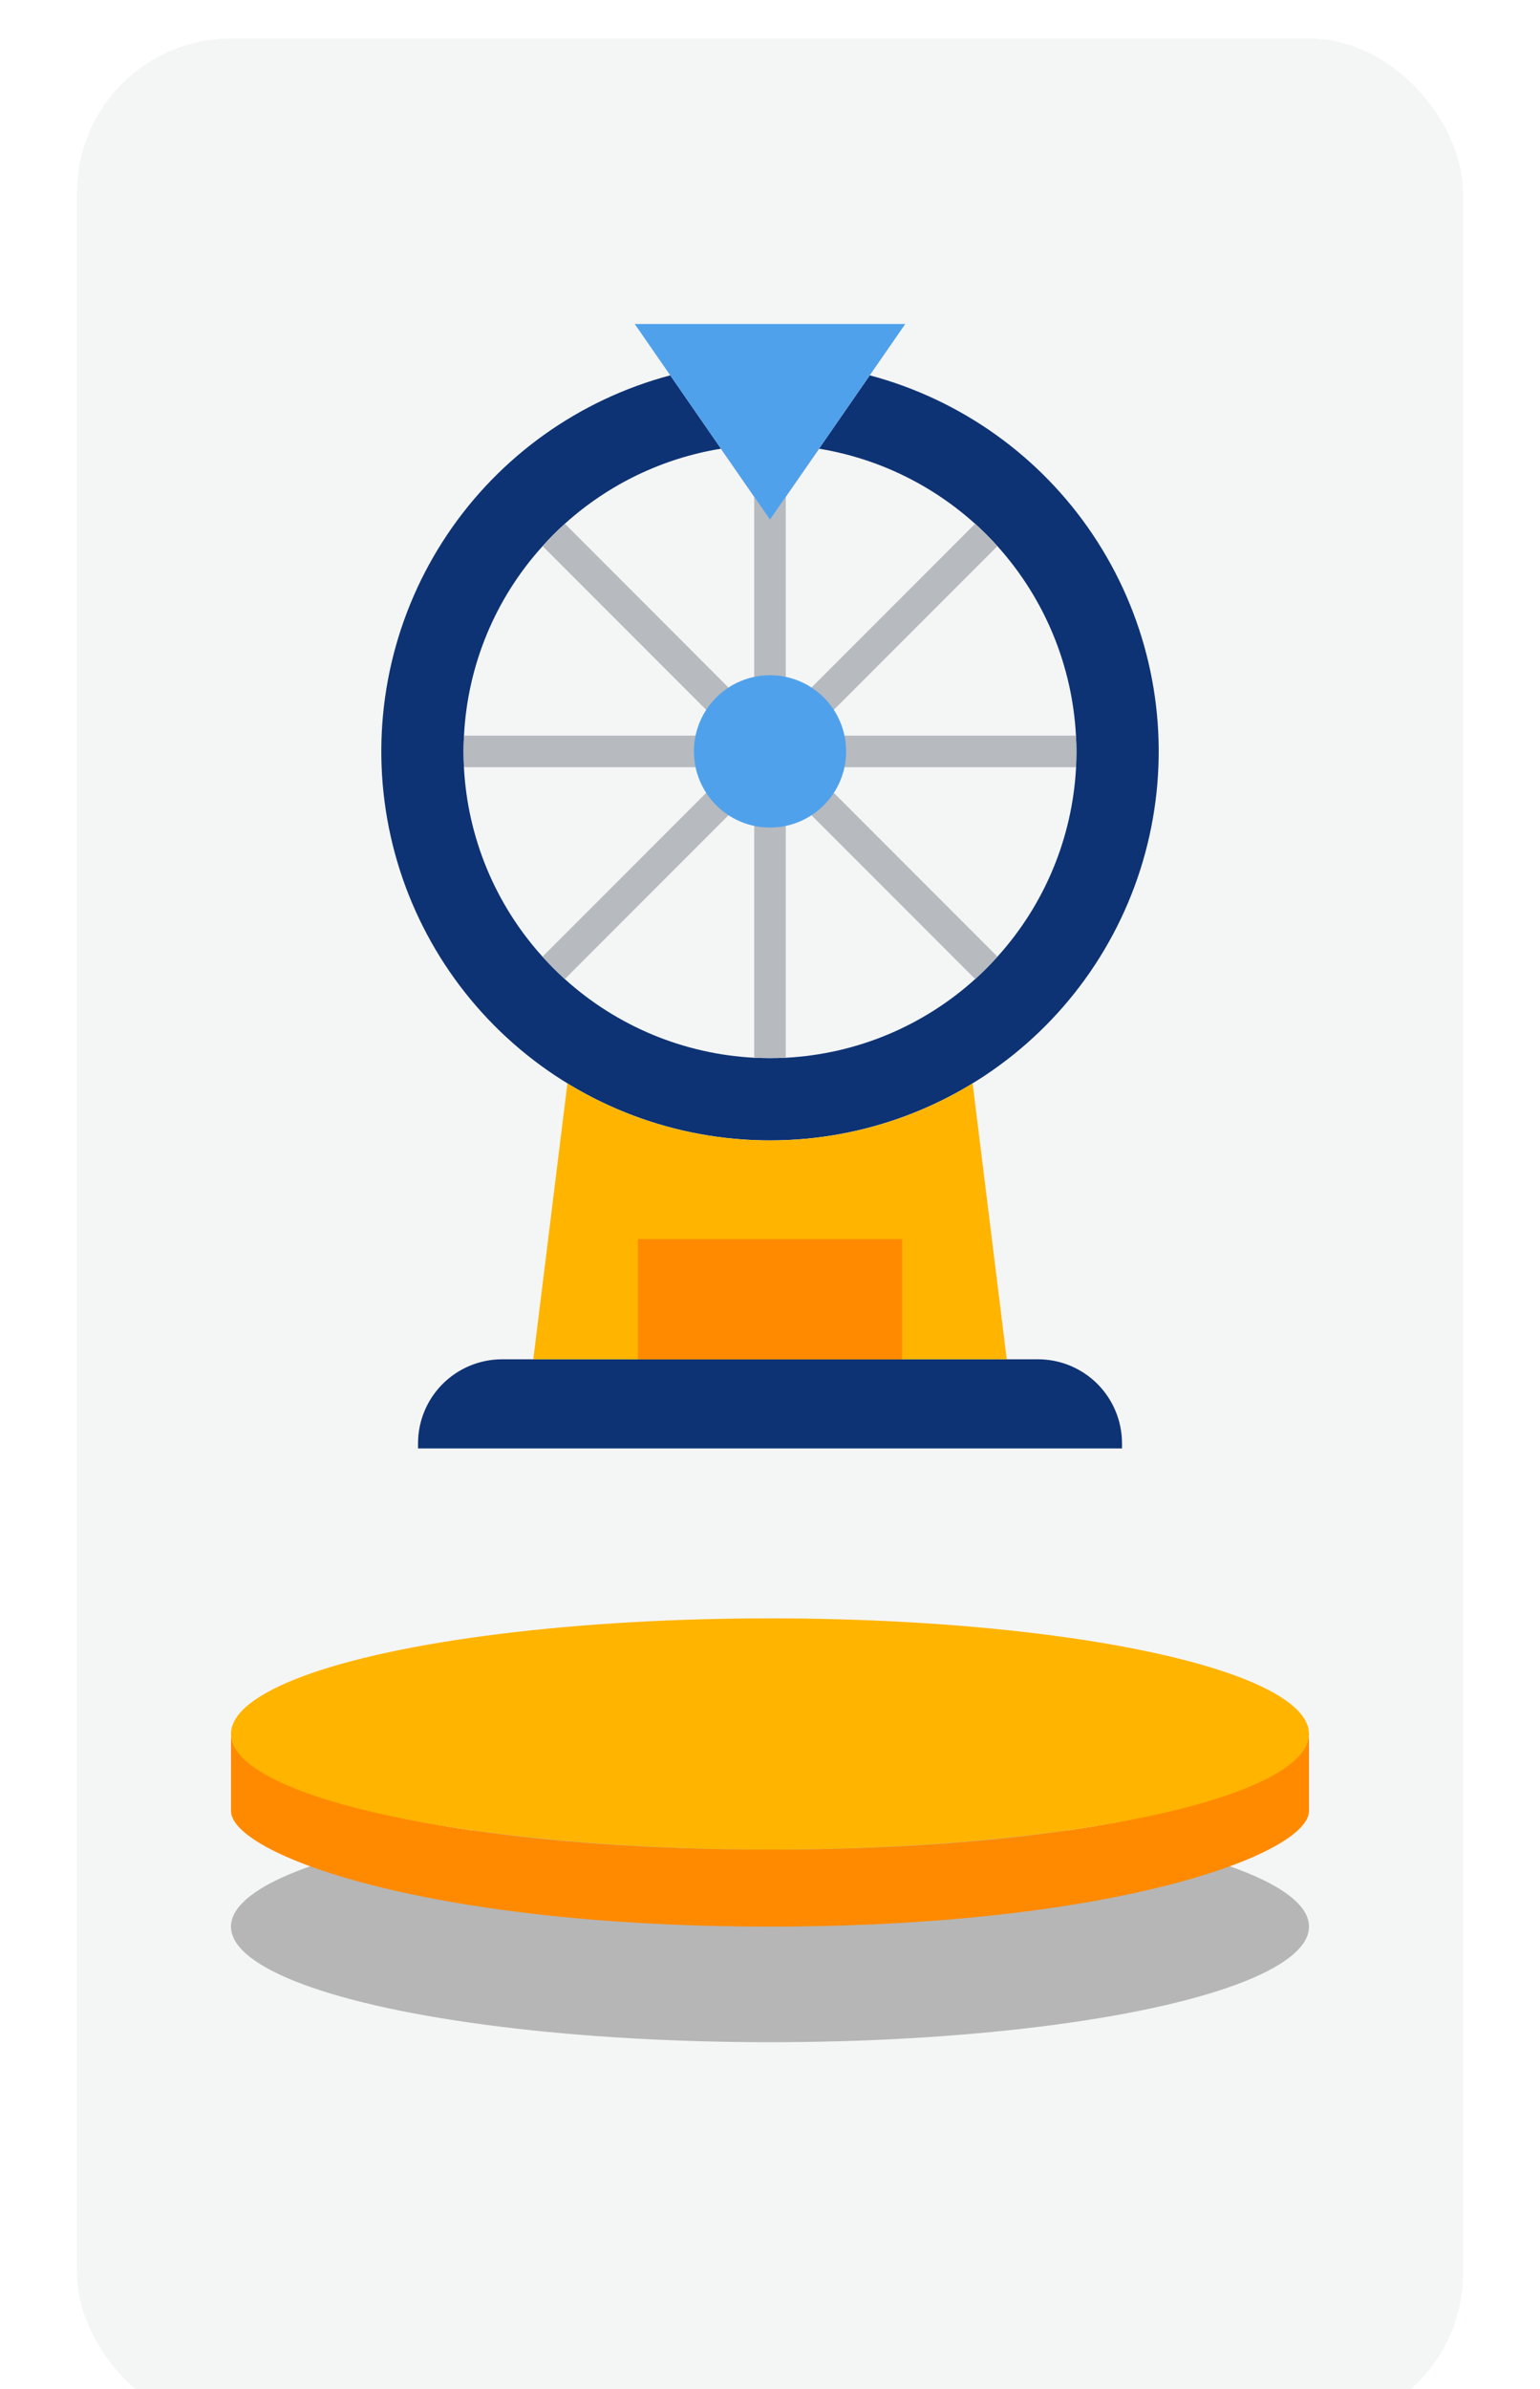 <?xml version="1.0" encoding="utf-8"?>
<svg fill="none" height="62" viewBox="0 0 40 62" width="40" xmlns="http://www.w3.org/2000/svg">
<g filter="url(#filter0_i)">
<rect fill="#F4F5F5" height="62" rx="4" width="36" x="2"/>
</g>
<g filter="url(#filter1_f)">
<ellipse cx="20" cy="50" fill="#B6B6B6" rx="14" ry="3"/>
</g>
<path d="M22.591 9.741L20 13.484L17.409 9.741C15.04 10.371 12.98 11.84 11.615 13.876C10.25 15.912 9.672 18.375 9.989 20.806C10.306 23.237 11.497 25.469 13.339 27.086C15.181 28.704 17.549 29.596 20 29.596C22.451 29.596 24.819 28.704 26.661 27.086C28.503 25.469 29.694 23.237 30.011 20.806C30.329 18.375 29.751 15.912 28.385 13.876C27.02 11.84 24.96 10.371 22.591 9.741V9.741Z" fill="#0D3374"/>
<path d="M27.959 19.501C27.959 19.639 27.954 19.775 27.95 19.911C27.855 21.736 27.134 23.473 25.908 24.828C25.726 25.03 25.533 25.224 25.329 25.409C23.973 26.635 22.236 27.356 20.41 27.451C20.274 27.456 20.138 27.46 20 27.46C19.861 27.46 19.726 27.456 19.59 27.451C17.764 27.356 16.027 26.635 14.67 25.409C14.466 25.224 14.274 25.03 14.091 24.828C12.865 23.473 12.144 21.736 12.05 19.911C12.045 19.775 12.04 19.639 12.04 19.501C12.04 19.363 12.045 19.227 12.052 19.091C12.144 17.265 12.865 15.527 14.094 14.173C14.275 13.969 14.469 13.775 14.672 13.592C15.808 12.567 17.215 11.89 18.725 11.645L19.59 12.891L20 13.484L20.41 12.891L21.275 11.645C23.069 11.939 24.709 12.838 25.923 14.192C27.136 15.546 27.851 17.275 27.947 19.091C27.954 19.227 27.959 19.363 27.959 19.501V19.501Z" fill="#F4F5F5"/>
<path d="M13.039 35.277H26.961C27.54 35.277 28.095 35.507 28.504 35.916C28.913 36.326 29.143 36.881 29.143 37.459V37.59H10.858V37.459C10.858 36.881 11.088 36.326 11.497 35.917C11.906 35.508 12.461 35.278 13.039 35.277Z" fill="#0D3374"/>
<path d="M20.41 12.891V17.525C20.41 17.634 20.367 17.738 20.29 17.815C20.213 17.892 20.109 17.935 20 17.935C19.891 17.935 19.787 17.892 19.71 17.815C19.633 17.738 19.59 17.634 19.59 17.525V12.891L20 13.484L20.41 12.891Z" fill="#B7BABE"/>
<path d="M20.41 21.477V27.451C20.274 27.456 20.138 27.46 20 27.46C19.862 27.46 19.726 27.456 19.59 27.451V21.477C19.59 21.368 19.633 21.264 19.71 21.186C19.787 21.11 19.891 21.066 20 21.066C20.109 21.066 20.213 21.11 20.29 21.186C20.367 21.264 20.41 21.368 20.41 21.477Z" fill="#B7BABE"/>
<path d="M25.906 14.173L21.687 18.392C21.649 18.431 21.604 18.463 21.554 18.485C21.504 18.506 21.45 18.518 21.396 18.519C21.341 18.519 21.287 18.509 21.236 18.488C21.186 18.468 21.14 18.437 21.102 18.399C21.063 18.36 21.032 18.314 21.012 18.264C20.991 18.213 20.981 18.159 20.982 18.105C20.982 18.05 20.994 17.996 21.015 17.946C21.037 17.896 21.069 17.851 21.108 17.813L25.329 13.592C25.531 13.776 25.724 13.97 25.906 14.173V14.173Z" fill="#B7BABE"/>
<path d="M18.891 21.188L14.67 25.409C14.466 25.224 14.274 25.03 14.091 24.828L18.312 20.607C18.35 20.569 18.396 20.539 18.445 20.518C18.495 20.498 18.549 20.487 18.603 20.488C18.656 20.488 18.71 20.498 18.759 20.519C18.809 20.54 18.854 20.57 18.892 20.608C18.93 20.646 18.96 20.692 18.981 20.741C19.002 20.791 19.012 20.845 19.012 20.899C19.012 20.952 19.001 21.006 18.98 21.055C18.96 21.105 18.929 21.15 18.891 21.188V21.188Z" fill="#B7BABE"/>
<path d="M27.959 19.501C27.959 19.639 27.955 19.775 27.95 19.911H21.976C21.867 19.911 21.763 19.868 21.686 19.791C21.609 19.714 21.566 19.61 21.566 19.501C21.566 19.392 21.609 19.288 21.686 19.211C21.763 19.134 21.867 19.091 21.976 19.091H27.948C27.955 19.227 27.959 19.363 27.959 19.501Z" fill="#B7BABE"/>
<path d="M18.434 19.501C18.434 19.61 18.391 19.714 18.314 19.791C18.237 19.867 18.133 19.911 18.024 19.911H12.05C12.045 19.775 12.04 19.639 12.04 19.501C12.04 19.363 12.045 19.227 12.052 19.091H18.024C18.133 19.091 18.237 19.134 18.314 19.211C18.391 19.288 18.434 19.392 18.434 19.501V19.501Z" fill="#B7BABE"/>
<path d="M25.909 24.828C25.726 25.03 25.534 25.224 25.33 25.409L21.109 21.188C21.071 21.15 21.04 21.105 21.02 21.055C20.999 21.006 20.988 20.952 20.988 20.899C20.988 20.845 20.998 20.791 21.019 20.741C21.04 20.692 21.07 20.646 21.108 20.608C21.146 20.57 21.191 20.54 21.241 20.519C21.29 20.498 21.343 20.488 21.397 20.488C21.451 20.487 21.505 20.498 21.554 20.518C21.604 20.539 21.649 20.569 21.688 20.607L25.909 24.828Z" fill="#B7BABE"/>
<path d="M18.891 18.392C18.854 18.431 18.808 18.461 18.759 18.482C18.709 18.503 18.656 18.514 18.602 18.514C18.548 18.514 18.494 18.503 18.445 18.482C18.395 18.461 18.35 18.431 18.312 18.392L14.094 14.173C14.275 13.969 14.468 13.774 14.672 13.592L18.891 17.813C18.93 17.851 18.96 17.896 18.981 17.946C19.002 17.995 19.012 18.049 19.012 18.103C19.012 18.157 19.002 18.21 18.981 18.259C18.96 18.309 18.93 18.354 18.891 18.392V18.392Z" fill="#B7BABE"/>
<path d="M20 13.485L16.487 8.409H23.513L20 13.485Z" fill="#50A1EB"/>
<path d="M20 29.597C18.143 29.599 16.322 29.087 14.738 28.117L13.852 35.277H26.149L25.263 28.117C23.68 29.087 21.858 29.599 20 29.597V29.597Z" fill="#FFB400"/>
<path d="M16.567 32.157H23.433V35.277H16.567V32.157Z" fill="#FF8A00"/>
<path d="M20 21.477C21.092 21.477 21.977 20.592 21.977 19.5C21.977 18.409 21.092 17.524 20 17.524C18.909 17.524 18.024 18.409 18.024 19.5C18.024 20.592 18.909 21.477 20 21.477Z" fill="#50A1EB"/>
<path d="M34 47C34 48.105 29 50 20 50C10.999 50 6 48.105 6 47C6 46.642 6 46 6 45C6 46.333 10.999 48 20 48C29 48 33.999 46.333 34 45C34 46 34 46.642 34 47Z" fill="#FF8A00"/>
<ellipse cx="20" cy="45" fill="#FFB400" rx="14" ry="3"/>
<defs>
<filter color-interpolation-filters="sRGB" filterUnits="userSpaceOnUse" height="63" id="filter0_i" width="36" x="2" y="0">
<feFlood flood-opacity="0" result="BackgroundImageFix"/>
<feBlend in="SourceGraphic" in2="BackgroundImageFix" mode="normal" result="shape"/>
<feColorMatrix in="SourceAlpha" result="hardAlpha" type="matrix" values="0 0 0 0 0 0 0 0 0 0 0 0 0 0 0 0 0 0 127 0"/>
<feOffset dy="1"/>
<feGaussianBlur stdDeviation="1"/>
<feComposite in2="hardAlpha" k2="-1" k3="1" operator="arithmetic"/>
<feColorMatrix type="matrix" values="0 0 0 0 0.662 0 0 0 0 0.662 0 0 0 0 0.662 0 0 0 0.25 0"/>
<feBlend in2="shape" mode="normal" result="effect1_innerShadow"/>
</filter>
<filter color-interpolation-filters="sRGB" filterUnits="userSpaceOnUse" height="18" id="filter1_f" width="40" x="0" y="41">
<feFlood flood-opacity="0" result="BackgroundImageFix"/>
<feBlend in="SourceGraphic" in2="BackgroundImageFix" mode="normal" result="shape"/>
<feGaussianBlur result="effect1_foregroundBlur" stdDeviation="3"/>
</filter>
</defs>
</svg>